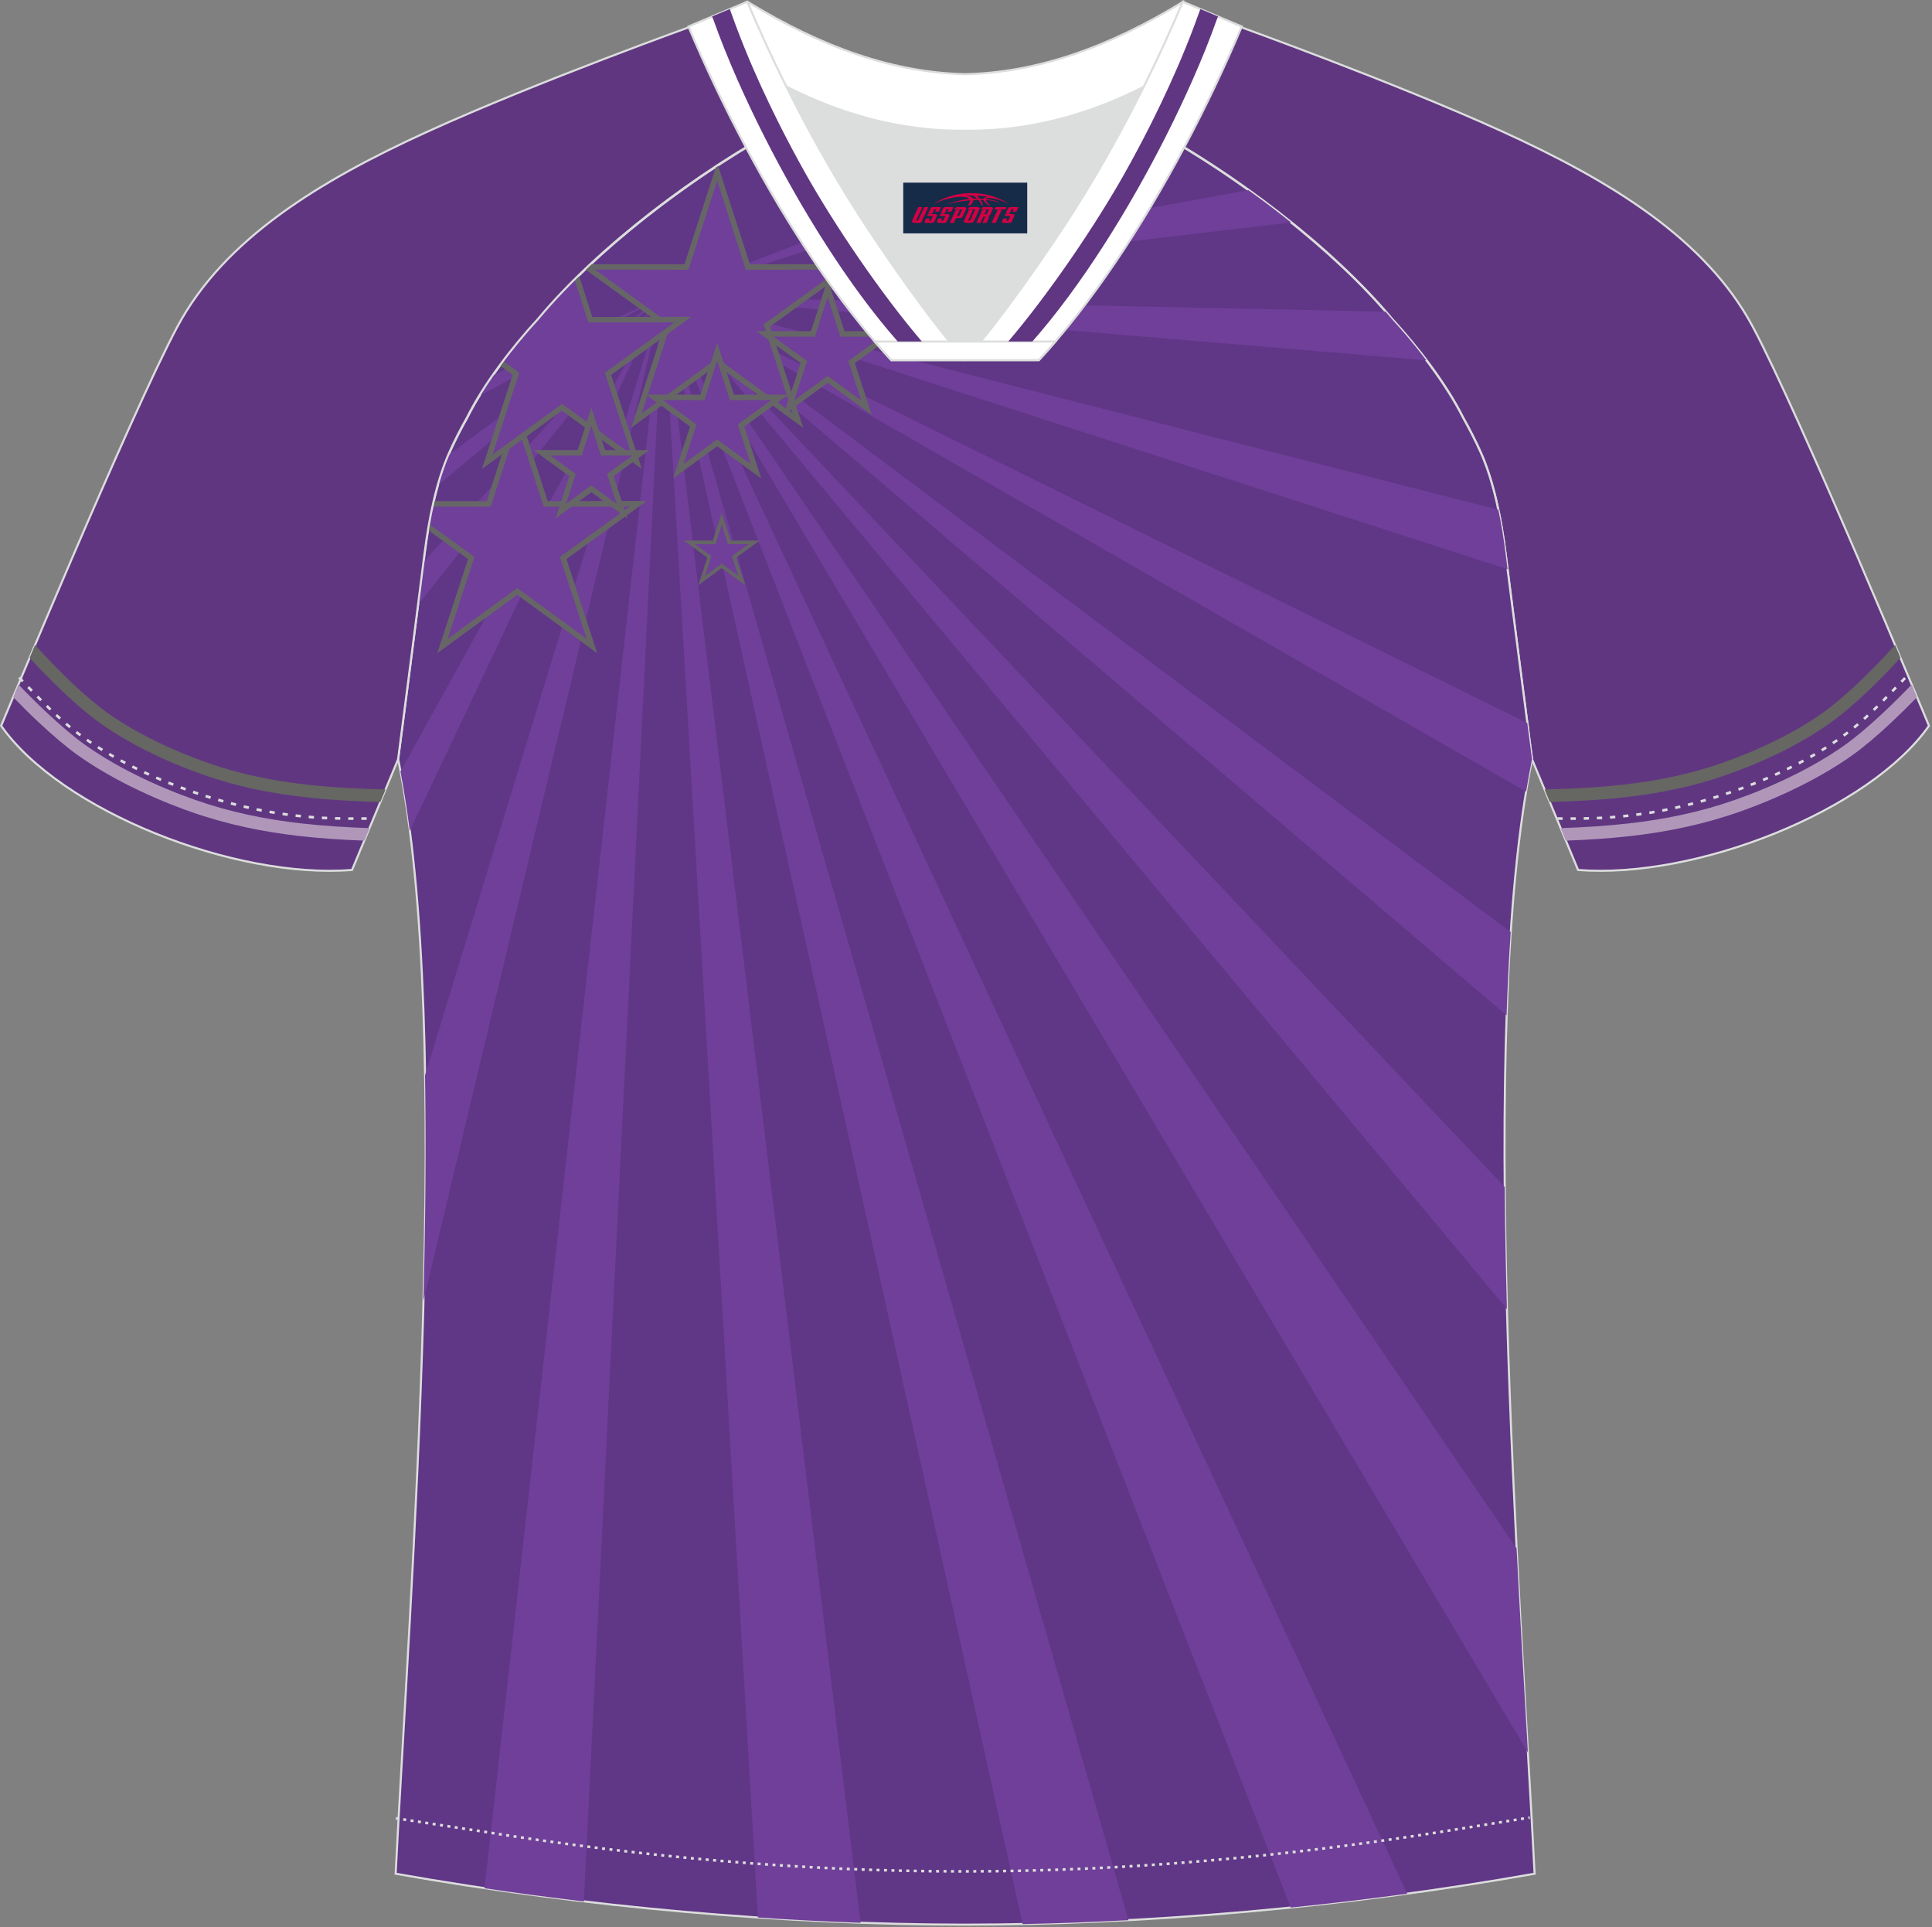<?xml version="1.0" encoding="utf-8"?>
<!-- Generator: Adobe Illustrator 19.0.0, SVG Export Plug-In . SVG Version: 6.00 Build 0)  -->
<svg xmlns="http://www.w3.org/2000/svg" xmlns:xlink="http://www.w3.org/1999/xlink" version="1.1" id="图层_1" x="0px" y="0px" width="374px" height="373px" viewBox="0 0 374 373" enable-background="new 0 0 374 373" xml:space="preserve">
<rect x="0" y="0" width="374" height="373" fill="#808080" stroke="none"/>
<g id="XMLID_20_">
	<path fill="#603681" stroke="#DCDDDD" stroke-width="0.4" stroke-miterlimit="22.926" d="M221.92,24.33   c7.08-5.95,12.46-12.55,16.99-19.55c0,0,30.63,10.99,51.78,20.61c21.15,9.61,39.54,20.88,48.62,37.85   c9.08,16.97,34.11,77.23,34.11,77.23c-11.56,16.47-45.25,29.73-67.93,27.9l-8.91-21.4c0,0-3.8-29.24-5.12-39.81   c-0.85-6.78-2.31-14.06-4.84-19.68c-1.01-2.25-2.15-4.48-3.4-6.7c-3.26-6.52-8.77-13.67-13.7-19.02   C257.64,47.5,238.28,33.07,221.92,24.33z"/>
	<path fill="#666663" d="M366.85,124.83c-2.14,2.38-4.72,5.07-7.4,7.59c-2.21,2.07-4.48,4.02-6.6,5.53   c-2.69,1.92-5.71,3.68-8.85,5.24c-3.52,1.76-7.16,3.26-10.65,4.48c-6.38,2.23-12.81,3.49-19.32,4.21   c-4.96,0.55-9.96,0.79-15.03,0.91l1.01,2.43c4.82-0.13,9.58-0.37,14.29-0.89c6.67-0.74,13.28-2.03,19.86-4.34   c3.61-1.26,7.36-2.81,10.94-4.6c3.23-1.61,6.36-3.44,9.17-5.45c2.23-1.59,4.58-3.6,6.86-5.74c2.4-2.25,4.74-4.67,6.77-6.89   L366.85,124.83z"/>
	<path fill="#B097BA" d="M370.07,132.48c-1.71,1.79-3.66,3.73-5.64,5.58c-2.47,2.31-4.99,4.48-7.19,6.05   c-3.02,2.16-6.37,4.1-9.75,5.79c-4.03,2.02-8.1,3.68-11.65,4.92c-6.85,2.4-13.63,3.76-20.5,4.54c-4.37,0.5-8.76,0.76-13.23,0.92   l1.01,2.42c4.23-0.16,8.39-0.42,12.51-0.89c7.03-0.8,13.97-2.2,21.02-4.67c3.63-1.27,7.8-2.98,11.94-5.05   c3.49-1.75,6.96-3.76,10.07-5.98c2.27-1.62,4.88-3.87,7.44-6.26c1.73-1.63,3.44-3.31,4.99-4.91L370.07,132.48z"/>
	<path fill="#603686" stroke="#DCDDDD" stroke-width="0.4" stroke-miterlimit="22.926" d="M291.47,107.27   c1.27,10.18,4.85,37.71,5.11,39.69c-10.86,52.55-2.19,162.18,0.49,215.68c-36.81,6.53-75.42,9.83-110.24,9.86   c-34.82-0.03-73.43-3.33-110.24-9.86c2.68-53.5,11.35-163.13,0.49-215.68c0.26-1.98,3.83-29.51,5.11-39.69   c0.85-6.78,2.31-14.06,4.84-19.68c1.01-2.25,2.15-4.48,3.4-6.7c3.26-6.52,8.77-13.67,13.69-19.02   c11.2-13.44,29.03-27.02,44.74-35.86c0.96-0.54-1.02-15.4-0.07-15.91c3.94,3.32,25.19,3.25,30.33,6.12l-2.65,0.68   c6.1,2.82,12.98,4.24,19.71,4.25c6.74-0.02-2.74-1.43,3.36-4.26l5.69-2.51c5.14-2.86,16.2-2.27,20.14-5.58   c0.73,0.39-1.96,16.43-1.22,16.84c15.87,8.82,34.04,22.6,45.4,36.23c4.92,5.36,10.44,12.5,13.7,19.02c1.25,2.22,2.39,4.46,3.4,6.7   C289.16,93.22,290.62,100.5,291.47,107.27z"/>
	<path fill="#6F3F99" d="M197.95,372.39L128.36,57.37l121.56-14.31c-2.69-2.16-5.46-4.26-8.26-6.26l-113.3,20.58l97.06-31.01   c-0.43-0.24-0.85-0.48-1.28-0.72c-0.29-0.16-0.06-2.68,0.29-5.72l-96.07,37.45L92.79,76.64c0.82-1.33,1.7-2.68,2.63-4l32.94-15.27   L84.73,94c0.6-2.1,1.28-4.11,2.08-5.95l41.55-30.68l147.75,12.37c-2.14-2.83-4.41-5.52-6.57-7.87c-0.43-0.52-0.87-1.03-1.32-1.55   l-139.86-2.95l163.47,52.8l-0.36-2.9c-0.35-2.84-0.82-5.76-1.42-8.62L128.36,57.37l167.06,95.84c0.36-2.15,0.74-4.24,1.15-6.24   l-0.92-7.04l-167.3-82.56l163.29,139.15c0.19-5.55,0.45-10.94,0.8-16.13L128.36,57.37l163.35,195.98   c-0.22-7.92-0.37-15.83-0.43-23.63L128.36,57.37l167.41,281.81c-0.69-12.03-1.47-25.43-2.19-39.52L128.36,57.37l-47.43,59.67   c0.4-3.13,0.76-5.99,1.05-8.26l46.38-51.41L79.33,160.8c-0.52-4.05-1.12-7.9-1.8-11.49l50.83-91.93L81.97,251.75   c0.39-14.84,0.54-29.62,0.31-43.65l46.08-150.73l-15.33,310.64c-6.42-0.76-12.84-1.61-19.24-2.56l34.57-308.08l38.23,314.77   c-6.54-0.23-13.18-0.57-19.87-1.02L128.36,57.37l144.05,309.14c-7.51,1.02-15.04,1.92-22.55,2.68L128.36,57.37l90.1,314.26   C211.54,372,204.69,372.25,197.95,372.39z"/>
	<polygon fill="#6F3F99" points="138.83,33.26 132.88,51.68 113.82,51.65 113.69,51.77 129.21,63 123.19,81.4 138.83,69.99    154.47,81.4 148.45,63 164.14,51.65 144.78,51.68  "/>
	<path fill="#666666" d="M138.83,34.99l-5.44,16.85l-0.12,0.37l-0.39,0l-17.71-0.03l14.35,10.38l0.31,0.23l-0.12,0.37L124.21,80   l14.31-10.44l0.31-0.23l0.31,0.23L153.45,80l-5.51-16.83l-0.12-0.37l0.31-0.23l14.35-10.38l-17.71,0.03l-0.39,0l-0.12-0.37   L138.83,34.99L138.83,34.99z M113.3,52.14c0.36-0.34,0.72-0.68,1.09-1.02l18.11,0.03l5.83-18.05l0.27-0.84l0.39-0.26l0.35,1.09   l5.83,18.05l18.97-0.04l1.65,0l-1.34,0.97L149.08,63.2l5.9,18.03l0.51,1.57l-1.33-0.97l-15.33-11.18L123.5,81.83l-1.33,0.97   l0.51-1.57l5.9-18.03L113.3,52.14z"/>
	<polygon fill="#6F3F99" points="138.83,68.07 141.68,76.92 150.98,76.9 143.45,82.35 146.34,91.19 138.83,85.71 131.32,91.19    134.21,82.35 126.67,76.9 135.97,76.92  "/>
	<path fill="#666666" d="M139.34,67.91l2.74,8.48l8.91-0.02l1.65,0l-1.34,0.96l-7.22,5.22l2.77,8.47l0.51,1.57l-1.33-0.97l-7.2-5.25   l-7.2,5.25l-1.33,0.97l0.51-1.57l2.77-8.47l-7.22-5.22l-1.33-0.96l1.65,0l8.91,0.02l2.74-8.48l0.51-1.57L139.34,67.91L139.34,67.91   z M141.18,77.08l-2.35-7.28l-2.35,7.28l-0.12,0.37h-0.39l-7.65-0.01l6.2,4.48l0.31,0.23l-0.12,0.37l-2.38,7.27l6.18-4.51l0.31-0.23   l0.31,0.23l6.18,4.51l-2.38-7.27l-0.12-0.37l0.31-0.23l6.2-4.48l-7.65,0.01h-0.39L141.18,77.08z"/>
	<path fill="#6F3F99" d="M100.14,80.47l5.5,17.05l17.91-0.03l-14.51,10.5l5.57,17.03l-14.47-10.56l-14.47,10.56l5.57-17.03   L82.95,102c0.26-1.51,0.56-3.02,0.89-4.5l10.78,0.02L100.14,80.47z"/>
	<path fill="#666666" d="M100.64,80.31l5.38,16.68l17.53-0.03l1.65,0l-1.34,0.97l-14.2,10.27l5.45,16.66l0.51,1.57l-1.33-0.97   l-14.16-10.33l-14.16,10.33l-1.33,0.97l0.51-1.57l5.45-16.66l-7.75-5.61c0.07-0.39,0.13-0.78,0.2-1.17l8.49,6.14l0.31,0.23   l-0.12,0.37l-5.06,15.46l13.14-9.59l0.31-0.23l0.31,0.23l13.14,9.59l-5.06-15.46l-0.12-0.37l0.32-0.23l13.18-9.53l-16.26,0.03   l-0.39,0l-0.12-0.37l-5-15.48l-5,15.48l-0.12,0.37l-0.39,0l-10.9-0.02c0.08-0.36,0.16-0.71,0.24-1.06l10.28,0.02l5.38-16.68   l0.51-1.57L100.64,80.31z"/>
	<path fill="#6F3F99" d="M97.08,70.34l2.79,2.02L94.3,89.38l14.47-10.56l14.47,10.56l-5.57-17.03l14.51-10.5l-17.91,0.03l-2.63-8.15   c-2.74,2.69-5.27,5.42-7.54,8.14C101.8,64.38,99.36,67.29,97.08,70.34z"/>
	<path fill="#666666" d="M103.69,62.33l-0.03,0.09h-0.05L103.69,62.33L103.69,62.33z M97.4,69.91c-0.21,0.28-0.43,0.57-0.64,0.86   l2.48,1.79l-5.45,16.66l-0.51,1.56l1.33-0.97l14.16-10.33l14.16,10.33l1.33,0.97l-0.51-1.56l-5.45-16.66l14.2-10.27l1.34-0.97   l-1.65,0l-17.52,0.03l-2.59-8.03c-0.29,0.28-0.57,0.56-0.85,0.83l2.55,7.89l0.12,0.37h0.39l16.27-0.03l-13.18,9.53l-0.31,0.23   l0.12,0.37l5.06,15.46l-13.14-9.59l-0.31-0.23l-0.31,0.23l-13.14,9.59l5.06-15.46l0.12-0.37l-0.31-0.23L97.4,69.91z"/>
	<polygon fill="#6F3F99" points="160.22,55.79 157.37,64.64 148.07,64.62 155.6,70.07 152.71,78.91 160.22,73.43 167.74,78.91    164.85,70.07 172.38,64.62 163.08,64.64  "/>
	<path fill="#666666" d="M160.22,57.52l-2.35,7.28l-0.12,0.37h-0.39l-7.65-0.02l6.2,4.48l0.32,0.23l-0.12,0.37l-2.38,7.27l6.18-4.51   l0.31-0.23l0.31,0.23l6.18,4.51l-2.38-7.27l-0.12-0.37l0.32-0.23l6.2-4.48l-7.65,0.02h-0.39l-0.12-0.37L160.22,57.52L160.22,57.52z    M156.98,64.1l2.74-8.48l0.51-1.57l0.51,1.57l2.74,8.48l8.91-0.02l1.65,0l-1.34,0.97l-7.22,5.22l2.77,8.47l0.51,1.57l-1.33-0.97   l-7.2-5.25l-7.2,5.25l-1.33,0.97l0.51-1.57l2.77-8.47l-7.22-5.22l-1.34-0.97l1.65,0L156.98,64.1z"/>
	<polygon fill="#6F3F99" points="114.48,80.65 112.22,87.64 104.87,87.63 110.83,91.94 108.54,98.92 114.48,94.59 120.42,98.92    118.13,91.94 124.08,87.63 116.74,87.64  "/>
	<path fill="#666666" d="M114.48,82.38l-1.75,5.42l-0.12,0.37h-0.39l-5.7-0.01l4.62,3.34l0.31,0.23l-0.12,0.37l-1.77,5.42l4.6-3.36   l0.31-0.23l0.31,0.23l4.61,3.36l-1.77-5.42l-0.12-0.37l0.31-0.23l4.62-3.34l-5.7,0.01h-0.39l-0.12-0.37L114.48,82.38L114.48,82.38z    M111.83,87.11l2.14-6.62l0.51-1.57l0.51,1.57l2.14,6.62l6.96-0.01l1.65,0l-1.33,0.97l-5.64,4.08l2.16,6.61l0.51,1.57l-1.33-0.97   l-5.62-4.1l-5.62,4.1l-1.33,0.97l0.51-1.57l2.16-6.61l-5.64-4.08l-1.33-0.97l1.65,0L111.83,87.11z"/>
	<polygon fill="#6F3F99" points="139.71,100.4 138.23,104.98 133.42,104.97 137.32,107.79 135.83,112.36 139.71,109.52    143.6,112.36 142.1,107.79 146,104.97 141.19,104.98  "/>
	<path fill="#666666" d="M139.71,101.53l-1.15,3.55l-0.08,0.24h-0.25l-3.73-0.01l3.02,2.19l0.21,0.15l-0.08,0.24l-1.16,3.55   l3.01-2.2l0.21-0.15l0.2,0.15l3.01,2.2l-1.16-3.55l-0.08-0.24l0.21-0.15l3.02-2.19l-3.73,0.01h-0.25l-0.08-0.24L139.71,101.53   L139.71,101.53z M137.98,104.63l1.4-4.33l0.33-1.03l0.33,1.03l1.4,4.33l4.55-0.01l1.08,0l-0.87,0.63l-3.69,2.67l1.42,4.33   l0.34,1.02l-0.87-0.64l-3.68-2.68l-3.68,2.68l-0.87,0.64l0.34-1.02l1.42-4.33l-3.69-2.67l-0.88-0.63l1.08,0L137.98,104.63z"/>
	<path fill="#603681" stroke="#DCDDDD" stroke-width="0.4" stroke-miterlimit="22.926" d="M151.72,24.33   c-7.08-5.95-12.46-12.55-16.99-19.55c0,0-30.63,10.99-51.78,20.61C61.8,35,43.41,46.27,34.33,63.24   c-9.08,16.97-34.11,77.23-34.11,77.23c11.56,16.47,45.25,29.73,67.93,27.9l8.91-21.4c0,0,3.8-29.24,5.12-39.81   c0.85-6.78,2.31-14.06,4.84-19.68c1.01-2.25,2.15-4.48,3.4-6.7c3.26-6.52,8.77-13.67,13.7-19.02   C116,47.5,135.36,33.07,151.72,24.33z"/>
	<path fill="#666663" d="M6.79,124.83c2.14,2.38,4.72,5.07,7.4,7.59c2.21,2.07,4.48,4.02,6.6,5.53c2.69,1.92,5.71,3.68,8.85,5.24   c3.51,1.76,7.16,3.26,10.65,4.48c6.38,2.23,12.81,3.49,19.32,4.21c4.97,0.55,9.97,0.79,15.03,0.91l-1.01,2.43   c-4.82-0.13-9.58-0.37-14.29-0.89c-6.67-0.74-13.28-2.03-19.86-4.34c-3.61-1.26-7.35-2.81-10.94-4.6   c-3.23-1.61-6.36-3.44-9.17-5.45c-2.23-1.59-4.58-3.6-6.86-5.74c-2.4-2.25-4.74-4.67-6.77-6.89L6.79,124.83z"/>
	<path fill="#B097BA" d="M3.57,132.48c1.71,1.79,3.66,3.73,5.64,5.58c2.47,2.31,4.99,4.48,7.19,6.05c3.02,2.16,6.37,4.1,9.75,5.79   c4.03,2.02,8.1,3.68,11.65,4.92c6.85,2.4,13.63,3.76,20.5,4.54c4.37,0.5,8.76,0.76,13.24,0.92l-1.01,2.42   c-4.23-0.16-8.39-0.42-12.51-0.89c-7.03-0.8-13.97-2.2-21.02-4.67c-3.63-1.27-7.8-2.98-11.94-5.05c-3.49-1.75-6.96-3.76-10.07-5.98   c-2.27-1.62-4.88-3.87-7.44-6.26c-1.74-1.63-3.44-3.31-4.99-4.91L3.57,132.48z"/>
	<path fill="none" stroke="#DCDDDD" stroke-width="0.51" stroke-miterlimit="22.926" stroke-dasharray="1.02,1.531" d="   M3.7,131.14c2.92,3.02,6.09,6.41,9.27,9.1c10.32,8.74,27.36,15.21,41.6,17.27c5.61,0.81,10.34,0.99,16.71,0.91"/>
	<path fill="none" stroke="#DCDDDD" stroke-width="0.51" stroke-miterlimit="22.926" stroke-dasharray="0.576,0.865" d="   M76.63,351.91c1.31,0.22,15.14,2.3,16.45,2.51c30.89,4.95,61.95,7.77,93.3,7.77c30.85,0,61.41-2.73,91.81-7.53   c1.81-0.28,16.13-2.59,17.94-2.89"/>
	<path fill="none" stroke="#DCDDDD" stroke-width="0.51" stroke-miterlimit="22.926" stroke-dasharray="1.02,1.531" d="   M368.79,131.22c-2.9,3-6.03,6.35-9.19,9.02c-10.32,8.74-27.36,15.21-41.6,17.27c-5.61,0.81-10.34,0.99-16.71,0.91"/>
	<path fill="#FFFFFF" stroke="#DCDDDD" stroke-width="0.4" stroke-miterlimit="22.926" d="M145.36,12.88   c13.69,8.44,27.53,12.57,41.51,12.42c13.98,0.15,27.82-3.98,41.51-12.42c1.75-6.96,0.69-12.56,0.69-12.56   c-14.63,8.96-28.42,13.72-42.2,14.04c-13.77-0.31-27.57-5.07-42.2-14.04C144.67,0.32,143.6,5.92,145.36,12.88z"/>
	<path fill="#DCDDDD" d="M218.04,18.43c-10.31,4.7-20.7,6.99-31.17,6.88c-10.47,0.11-20.86-2.18-31.17-6.88   c-1.16-0.53-2.32-1.09-3.48-1.68c4.11,8.24,8.7,16.46,13.6,24.17c4.88,7.67,14.79,21.97,21.04,28.72l-0.04,0.06   c6.25-6.75,16.15-21.05,21.04-28.72c4.91-7.71,9.5-15.93,13.6-24.17l0.02-0.04C220.34,17.35,219.19,17.9,218.04,18.43z"/>
	<path fill="#FFFFFF" stroke="#DCDDDD" stroke-width="0.4" stroke-miterlimit="22.926" d="M152.04,16.4   c-2.68-5.4-5.16-10.81-7.37-16.07l-11.4,4.8c3.2,7.6,6.93,15.5,11.06,23.25c8.22,15.44,18,30.33,28.21,41.32h14.28l0.04-0.06   c-6.25-6.75-16.16-21.05-21.04-28.72c-4.91-7.71-9.5-15.93-13.6-24.17C152.16,16.63,152.1,16.51,152.04,16.4z"/>
	<path fill="#FFFFFF" stroke="#DCDDDD" stroke-width="0.4" stroke-miterlimit="22.926" d="M221.6,16.4   c2.68-5.4,5.15-10.81,7.37-16.07l11.41,4.8c-3.2,7.6-6.93,15.5-11.06,23.25c-8.22,15.44-18,30.33-28.21,41.32h-14.28l-0.04-0.06   c6.25-6.75,16.16-21.05,21.04-28.72c4.91-7.71,9.5-15.93,13.6-24.17C221.48,16.63,221.54,16.51,221.6,16.4z"/>
	<path fill="#FFFFFF" stroke="#DCDDDD" stroke-width="0.4" stroke-miterlimit="22.926" d="M186.82,69.7h14.28   c1.08-1.16,2.15-2.36,3.21-3.6h-14.38h-0.09h-6.05h-14.47c1.07,1.24,2.14,2.44,3.21,3.6H186.82z"/>
	<path fill="#603682" d="M141.68,2.86l-0.41-1.11l-3.42,1.44c0.16,0.39,0.26,0.66,0.28,0.7c1.25,3.53,2.83,7.48,4.68,11.68   c1.54,3.47,3.26,7.12,5.14,10.83c0.01,0.03,0.03,0.05,0.04,0.08c7.03,13.88,16.22,28.75,25.79,39.61h4.67   c-7.89-9.24-16.94-22.56-22.67-32.79c-1.63-2.9-3.17-5.81-4.63-8.68c-0.23-0.45-0.46-0.91-0.68-1.36c-0.52-1.06-1.04-2.1-1.54-3.15   c-1.14-2.38-2.21-4.72-3.19-6.99c-0.25-0.58-0.5-1.15-0.74-1.73C143.75,8.4,142.63,5.54,141.68,2.86z"/>
	<path fill="#603682" d="M231.96,2.86l0.41-1.11l3.42,1.44c-0.16,0.39-0.26,0.66-0.28,0.7c-1.25,3.53-2.83,7.48-4.69,11.68   c-1.54,3.47-3.26,7.12-5.14,10.83c-0.01,0.03-0.03,0.05-0.04,0.08c-7.03,13.88-16.22,28.75-25.79,39.61h-4.67   c7.88-9.24,16.94-22.56,22.67-32.79c1.63-2.9,3.17-5.81,4.63-8.68c0.23-0.45,0.46-0.91,0.68-1.36c0.53-1.06,1.04-2.1,1.54-3.15   c1.14-2.38,2.2-4.72,3.19-6.99c0.25-0.58,0.5-1.15,0.74-1.73C229.89,8.4,231.01,5.54,231.96,2.86z"/>
	
</g>
<g id="tag_logo">
	<rect y="35.35" fill="#162B48" width="24" height="9.818" x="174.85"/>
	<g>
		<path fill="#D30044" d="M190.81,38.54l0.005-0.011c0.131-0.311,1.085-0.262,2.351,0.071c0.715,0.24,1.44,0.54,2.193,0.9    c-0.218-0.147-0.447-0.289-0.682-0.42l0.011,0.005l-0.011-0.005c-1.478-0.845-3.218-1.418-5.1-1.62    c-1.282-0.115-1.658-0.082-2.411-0.055c-2.449,0.142-4.68,0.905-6.458,2.095c1.26-0.638,2.722-1.075,4.195-1.336    c1.467-0.18,2.476-0.033,2.771,0.344c-1.691,0.175-3.469,0.633-4.555,1.075c1.156-0.338,2.967-0.665,4.647-0.813    c0.016,0.251-0.115,0.567-0.415,0.96h0.475c0.376-0.382,0.584-0.725,0.595-1.004c0.333-0.022,0.66-0.033,0.971-0.033    C189.64,38.98,189.85,39.33,190.05,39.72h0.262c-0.125-0.344-0.295-0.687-0.518-1.036c0.207,0,0.393,0.005,0.567,0.011    c0.104,0.267,0.496,0.66,1.058,1.025h0.245c-0.442-0.365-0.753-0.753-0.835-1.004c1.047,0.065,1.696,0.224,2.885,0.513    C192.63,38.8,191.89,38.63,190.81,38.54z M188.37,38.45c-0.164-0.295-0.655-0.485-1.402-0.551    c0.464-0.033,0.922-0.055,1.364-0.055c0.311,0.147,0.589,0.344,0.84,0.589C188.91,38.43,188.64,38.44,188.37,38.45z M190.35,38.5c-0.224-0.016-0.458-0.027-0.715-0.044c-0.147-0.202-0.311-0.398-0.502-0.6c0.082,0,0.164,0.005,0.24,0.011    c0.72,0.033,1.429,0.125,2.138,0.273C190.84,38.1,190.46,38.26,190.35,38.5z"/>
		<path fill="#D30044" d="M177.77,40.08L176.6,42.63C176.42,43,176.69,43.14,177.17,43.14l0.873,0.005    c0.115,0,0.251-0.049,0.327-0.175l1.342-2.891H178.93L177.71,42.71H177.54c-0.147,0-0.185-0.033-0.147-0.125l1.156-2.504H177.77L177.77,40.08z M179.63,41.43h1.271c0.36,0,0.584,0.125,0.442,0.425L180.87,42.89C180.77,43.11,180.5,43.14,180.27,43.14H179.35c-0.267,0-0.442-0.136-0.349-0.333l0.235-0.513h0.742L179.8,42.67C179.78,42.72,179.82,42.73,179.88,42.73h0.18    c0.082,0,0.125-0.016,0.147-0.071l0.376-0.813c0.011-0.022,0.011-0.044-0.055-0.044H179.46L179.63,41.43L179.63,41.43z M180.45,41.36h-0.78l0.475-1.025c0.098-0.218,0.338-0.256,0.578-0.256H182.17L181.78,40.92L181,41.04l0.262-0.562H180.97c-0.082,0-0.12,0.016-0.147,0.071L180.45,41.36L180.45,41.36z M182.04,41.43L181.87,41.8h1.069c0.06,0,0.06,0.016,0.049,0.044    L182.61,42.66C182.59,42.71,182.55,42.73,182.47,42.73H182.29c-0.055,0-0.104-0.011-0.082-0.06l0.175-0.376H181.64L181.41,42.81C181.31,43,181.49,43.14,181.76,43.14h0.916c0.24,0,0.502-0.033,0.605-0.251l0.475-1.031c0.142-0.3-0.082-0.425-0.442-0.425H182.04L182.04,41.43z M182.85,41.36l0.371-0.818c0.022-0.055,0.06-0.071,0.147-0.071h0.295L183.4,41.03l0.791-0.115l0.387-0.845H183.13c-0.24,0-0.48,0.038-0.578,0.256L182.08,41.36L182.85,41.36L182.85,41.36z M185.25,41.82h0.278c0.087,0,0.153-0.022,0.202-0.115    l0.496-1.075c0.033-0.076-0.011-0.12-0.125-0.12H184.7l0.431-0.431h1.522c0.355,0,0.485,0.153,0.393,0.355l-0.676,1.445    c-0.06,0.125-0.175,0.333-0.644,0.327l-0.649-0.005L184.64,43.14H183.86l1.178-2.558h0.785L185.25,41.82L185.25,41.82z     M187.84,42.63c-0.022,0.049-0.06,0.076-0.142,0.076h-0.191c-0.082,0-0.109-0.027-0.082-0.076l0.944-2.051h-0.785l-0.987,2.138    c-0.125,0.273,0.115,0.415,0.453,0.415h0.72c0.327,0,0.649-0.071,0.769-0.322l1.085-2.384c0.093-0.202-0.06-0.355-0.415-0.355    h-1.533l-0.431,0.431h1.38c0.115,0,0.164,0.033,0.131,0.104L187.84,42.63L187.84,42.63z M190.56,41.5h0.278    c0.087,0,0.158-0.022,0.202-0.115l0.344-0.753c0.033-0.076-0.011-0.12-0.125-0.12h-1.402l0.425-0.431h1.527    c0.355,0,0.485,0.153,0.393,0.355l-0.529,1.124c-0.044,0.093-0.147,0.18-0.393,0.18c0.224,0.011,0.256,0.158,0.175,0.327    l-0.496,1.075h-0.785l0.54-1.167c0.022-0.055-0.005-0.087-0.104-0.087h-0.235L189.79,43.14h-0.785l1.178-2.558h0.785L190.56,41.5L190.56,41.5z M193.13,40.59L191.95,43.14h0.785l1.184-2.558H193.13L193.13,40.59z M194.64,40.52l0.202-0.431h-2.1l-0.295,0.431    H194.64L194.64,40.52z M194.62,41.43h1.271c0.36,0,0.584,0.125,0.442,0.425l-0.475,1.031c-0.104,0.218-0.371,0.251-0.605,0.251    h-0.916c-0.267,0-0.442-0.136-0.349-0.333l0.235-0.513h0.742L194.79,42.67c-0.022,0.049,0.022,0.06,0.082,0.06h0.18    c0.082,0,0.125-0.016,0.147-0.071l0.376-0.813c0.011-0.022,0.011-0.044-0.049-0.044h-1.069L194.62,41.43L194.62,41.43z     M195.43,41.36H194.65l0.475-1.025c0.098-0.218,0.338-0.256,0.578-0.256h1.451l-0.387,0.845l-0.791,0.115l0.262-0.562h-0.295    c-0.082,0-0.12,0.016-0.147,0.071L195.43,41.36z"/>
	</g>
</g>
</svg>